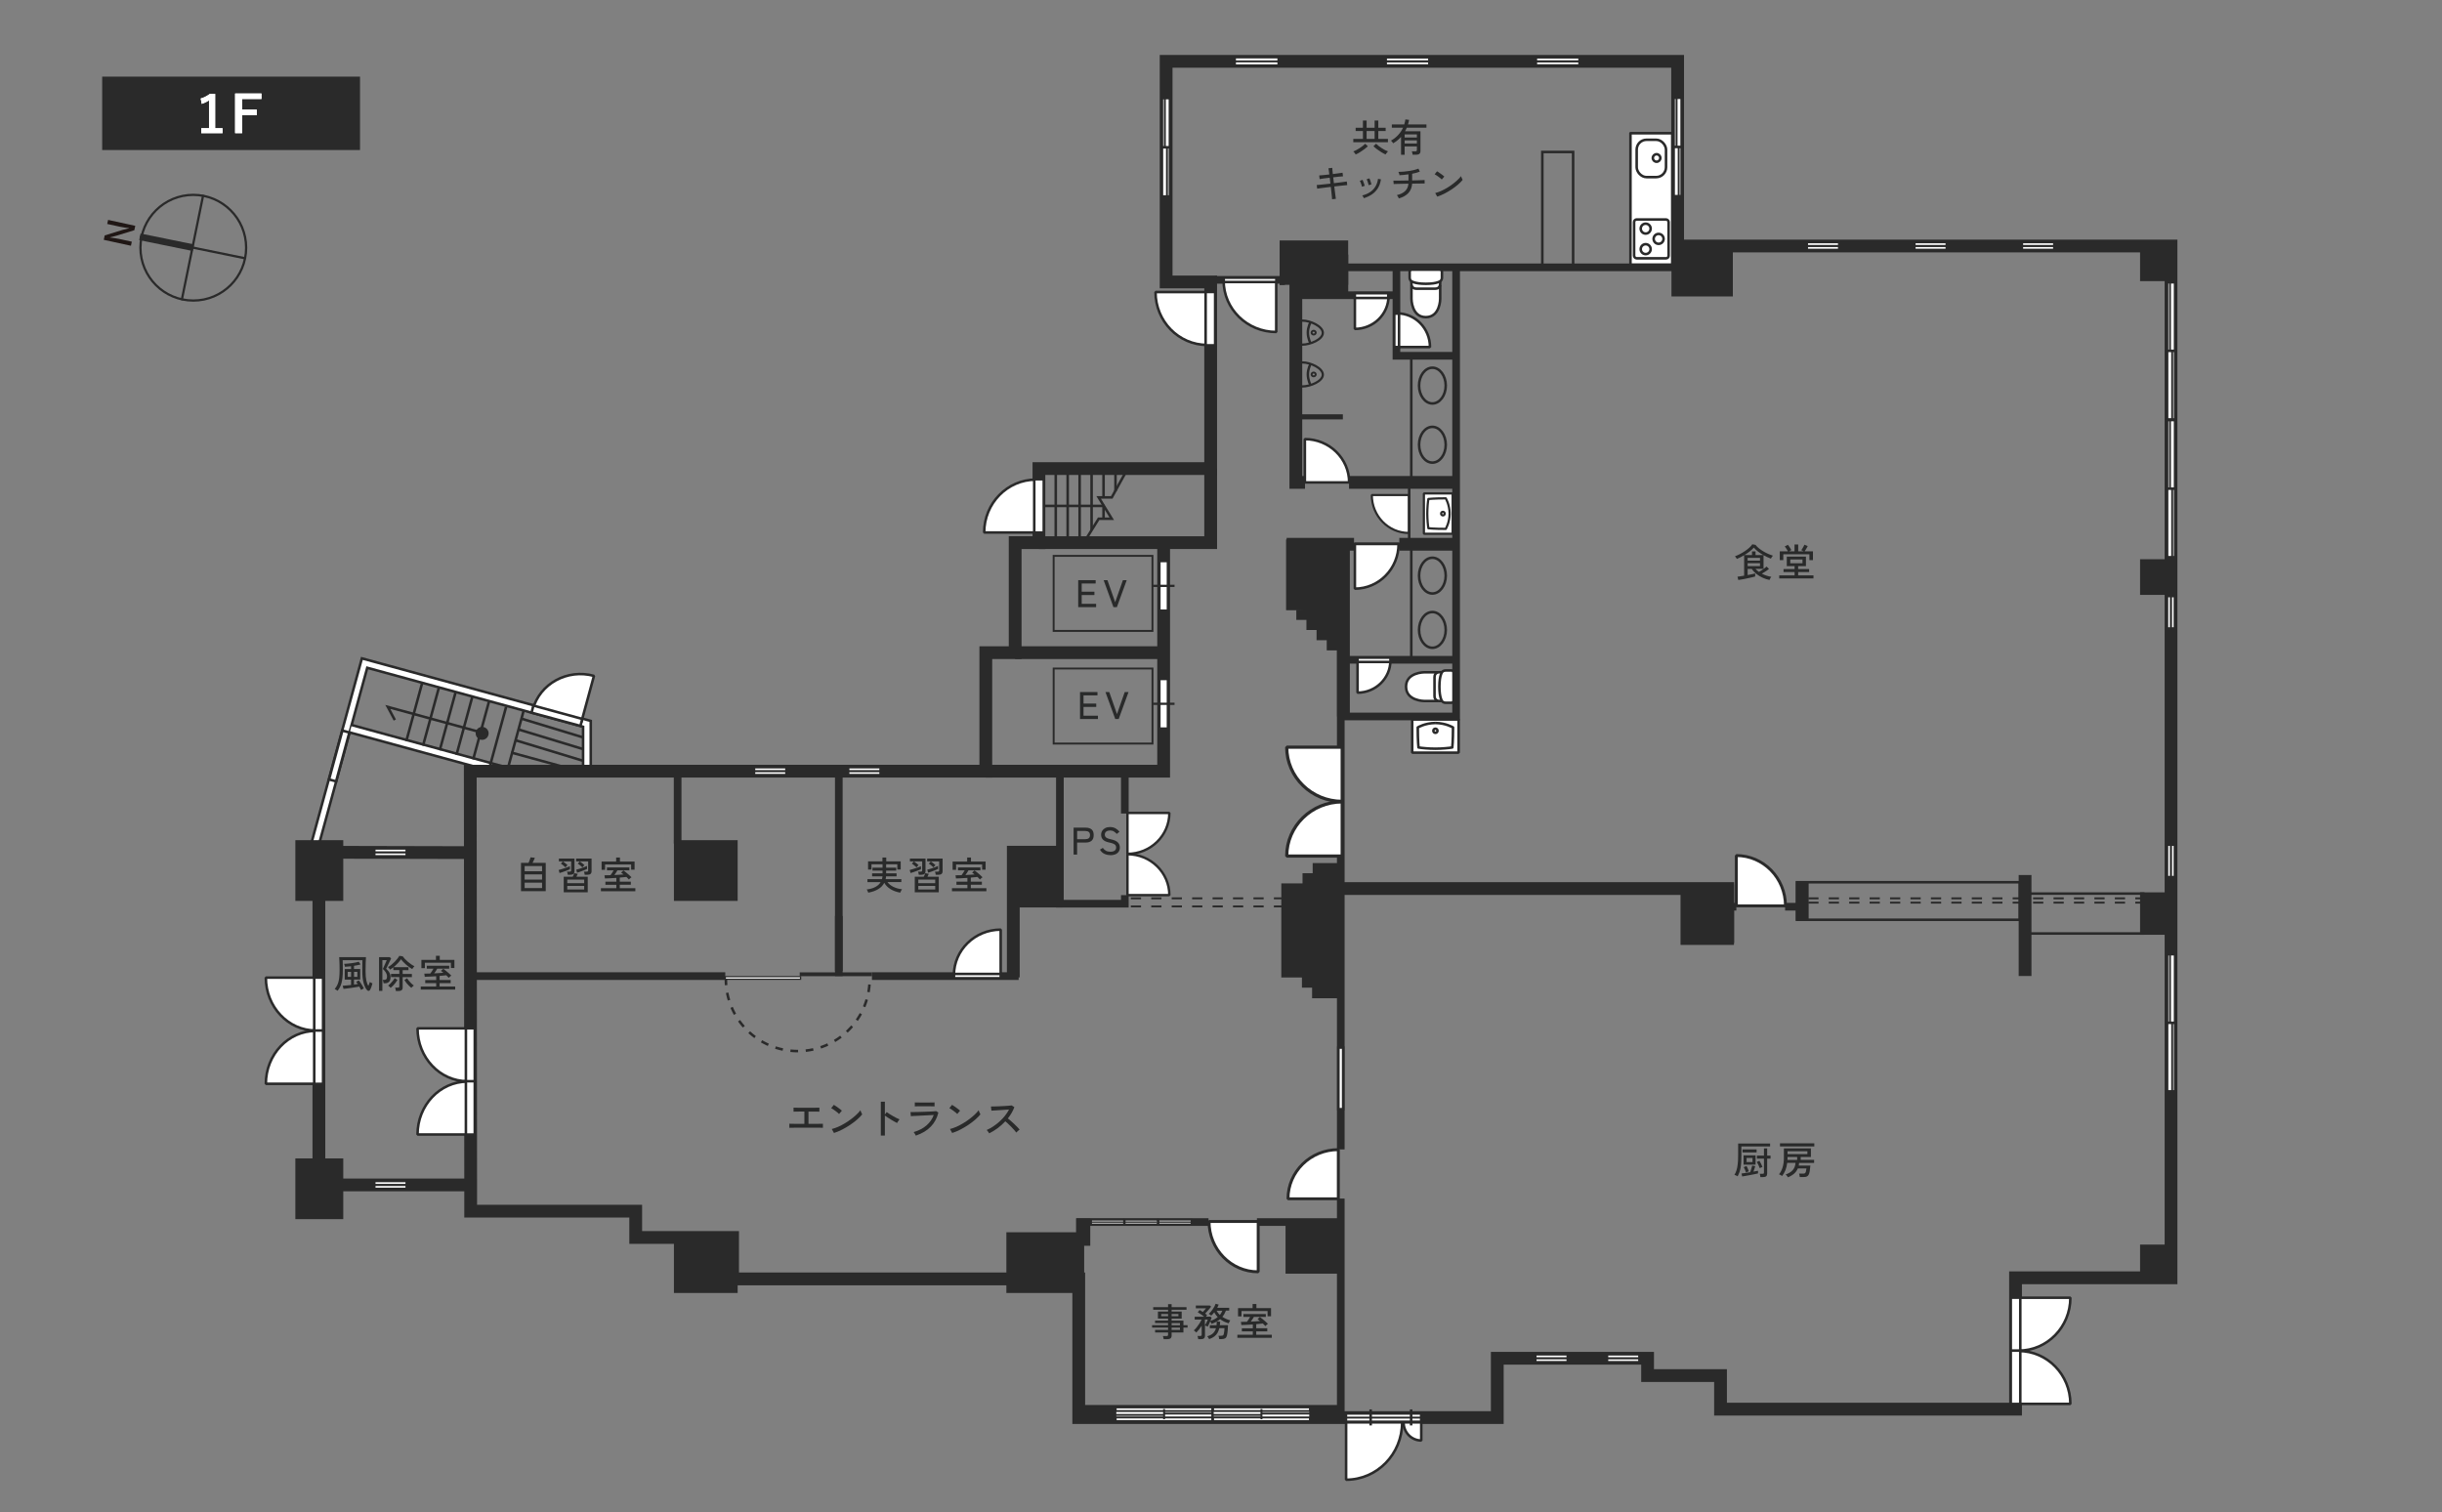 <?xml version="1.0" encoding="UTF-8"?><svg id="_文字" xmlns="http://www.w3.org/2000/svg" viewBox="0 0 956 592"><rect x="0" y="0" width="956" height="592" fill="#808080" stroke="none"/><defs><style>.cls-1,.cls-2,.cls-3,.cls-4,.cls-5,.cls-6,.cls-7,.cls-8,.cls-9,.cls-10,.cls-11,.cls-12,.cls-13,.cls-14,.cls-15,.cls-16,.cls-17,.cls-18,.cls-19,.cls-20,.cls-21,.cls-22,.cls-23,.cls-24,.cls-25,.cls-26,.cls-27,.cls-28,.cls-29,.cls-30,.cls-31,.cls-32,.cls-33,.cls-34,.cls-35,.cls-36{stroke:#2a2a2a;}.cls-1,.cls-2,.cls-3,.cls-4,.cls-5,.cls-6,.cls-7,.cls-8,.cls-9,.cls-16,.cls-17,.cls-18,.cls-19,.cls-30,.cls-31,.cls-32,.cls-33,.cls-34,.cls-35,.cls-36,.cls-37{fill:none;}.cls-1,.cls-2,.cls-6,.cls-7,.cls-8,.cls-9,.cls-16,.cls-34,.cls-35,.cls-36,.cls-37{stroke-miterlimit:10;}.cls-1,.cls-37{stroke-width:2px;}.cls-3,.cls-10,.cls-11,.cls-12,.cls-13,.cls-14,.cls-15,.cls-19,.cls-21{stroke-miterlimit:1;}.cls-4,.cls-22,.cls-30,.cls-31,.cls-32{stroke-linejoin:round;}.cls-6{stroke-width:5px;}.cls-7{stroke-width:4px;}.cls-8{stroke-width:2.63px;}.cls-9{stroke-width:3px;}.cls-10,.cls-11,.cls-12,.cls-13,.cls-14,.cls-15,.cls-38,.cls-20,.cls-21,.cls-22,.cls-23,.cls-24,.cls-25,.cls-26,.cls-27,.cls-28,.cls-29{fill:#fff;}.cls-10,.cls-31{stroke-width:.87px;}.cls-11{stroke-width:.85px;}.cls-12{stroke-width:1.25px;}.cls-13{stroke-width:1.14px;}.cls-14{stroke-width:1.14px;}.cls-15{stroke-width:.95px;}.cls-16{stroke-dasharray:4;}.cls-16,.cls-18,.cls-19,.cls-24,.cls-35{stroke-width:.75px;}.cls-39{fill:#292a2a;}.cls-17,.cls-27{stroke-width:.88px;}.cls-40{fill:#2a2a2a;}.cls-22{stroke-linecap:round;}.cls-23{stroke-width:.72px;}.cls-25{stroke-width:1.11px;}.cls-26{stroke-width:.83px;}.cls-28{stroke-width:.5px;}.cls-29{stroke-width:.54px;}.cls-30{stroke-width:.88px;}.cls-32{stroke-width:.96px;}.cls-33{stroke-dasharray:3;}.cls-34{stroke-width:.88px;}.cls-36{stroke-width:1.5px;}.cls-37{stroke:#fff;}.cls-41{fill:#201715;}</style></defs><circle class="cls-34" cx="75.67" cy="96.98" r="20.69"/><line class="cls-34" x1="54.76" y1="92.71" x2="95.95" y2="101.12"/><line class="cls-34" x1="79.56" y1="76.32" x2="71.15" y2="117.51"/><line class="cls-8" x1="54.76" y1="92.71" x2="75.67" y2="96.98"/><path class="cls-41" d="M40.62,93.89l.37-1.72,7.01-2.17,2.5-.62.02-.07c-1.12-.15-2.43-.3-3.59-.55l-4.96-1.08.35-1.59,10.64,2.32-.37,1.72-7.04,2.16-2.47.63-.02.07c1.12.15,2.37.29,3.53.54l5.02,1.09-.35,1.59-10.64-2.32Z"/><polyline class="cls-7" points="226.7 282.55 229.77 283.39 229.77 300.31"/><polyline class="cls-37" points="226.7 282.55 229.77 283.39 229.77 300.31"/><line class="cls-7" x1="209.54" y1="277.86" x2="226.7" y2="282.55"/><line class="cls-37" x1="209.54" y1="277.86" x2="226.7" y2="282.55"/><polyline class="cls-7" points="123.14 331.26 142.72 259.6 209.54 277.86"/><polyline class="cls-37" points="123.14 331.26 142.72 259.6 209.54 277.86"/><line class="cls-7" x1="137.32" y1="285.31" x2="200.1" y2="302.46"/><line class="cls-37" x1="137.32" y1="285.31" x2="200.1" y2="302.46"/><line class="cls-2" x1="159.05" y1="290.16" x2="165.22" y2="267.58"/><line class="cls-2" x1="165.6" y1="291.95" x2="171.77" y2="269.37"/><line class="cls-2" x1="172.15" y1="293.74" x2="178.32" y2="271.16"/><line class="cls-2" x1="178.7" y1="295.53" x2="184.86" y2="272.95"/><line class="cls-2" x1="185.24" y1="297.31" x2="191.41" y2="274.74"/><line class="cls-2" x1="191.41" y1="301.35" x2="198.13" y2="276.76"/><line class="cls-2" x1="198.68" y1="301.35" x2="204.98" y2="278.29"/><line class="cls-2" x1="200.1" y1="294.62" x2="223.15" y2="300.92"/><line class="cls-2" x1="201.83" y1="289.82" x2="227.99" y2="297.77"/><circle class="cls-40" cx="188.75" cy="287.11" r="2.54"/><polyline class="cls-2" points="189.47 287.04 151.82 276.76 154.56 281.9"/><line class="cls-2" x1="202.99" y1="285.59" x2="227.99" y2="293.19"/><line class="cls-2" x1="204.14" y1="281.36" x2="227.99" y2="288.61"/><path class="cls-21" d="M227.53,282.93l4.99-18.32c-10.47-2.85-21.2,3.05-23.95,13.15"/><polygon class="cls-20" points="208.08 279.01 227.22 284.2 227.96 281.46 208.83 276.24 208.08 279.01"/><polygon class="cls-20" points="131.58 305.91 136.77 286.77 134.03 286.03 128.81 305.16 131.58 305.91"/><polyline class="cls-6" points="184.26 463.9 184.1 301.92 385.93 301.92 385.93 255.52 397.42 255.52 397.42 212.45 406.72 212.45 406.72 183.45 473.96 183.45 473.96 110.38 456.52 110.38 456.52 24.02 656.76 24.02 656.76 96.31 849.92 96.31 849.92 500.27 789.05 500.27 789.05 551.69 673.56 551.69 673.56 538.55 645 538.55 645 531.77 586.16 531.77 586.16 554.98 422.31 554.98 422.31 500.7 286.8 500.7 286.8 484.47 248.87 484.47 248.87 474.18 184.26 474.18 184.26 463.9 124.84 463.9 124.84 333.66 184.13 333.8"/><polyline class="cls-6" points="473.96 183.45 473.96 212.45 406.72 212.45"/><line class="cls-6" x1="397.42" y1="255.52" x2="455.55" y2="255.52"/><polyline class="cls-6" points="385.93 301.92 455.55 301.92 455.55 212.62"/><line class="cls-6" x1="528.12" y1="188.86" x2="570.04" y2="188.86"/><polyline class="cls-6" points="507.3 110.38 507.3 110.38 507.3 188.86 510.89 188.86"/><polyline class="cls-6" points="396.69 382.66 396.69 333.64 414.93 333.64"/><polyline class="cls-6" points="523.99 347.87 676.38 347.87 676.38 369.2"/><line class="cls-6" x1="792.78" y1="342.57" x2="792.78" y2="382.11"/><line class="cls-6" x1="705.55" y1="345.03" x2="705.55" y2="360.47"/><line class="cls-6" x1="547.81" y1="213.08" x2="570.05" y2="213.08"/><line class="cls-6" x1="503.69" y1="213.08" x2="530.08" y2="213.08"/><line class="cls-6" x1="525.94" y1="214.07" x2="525.94" y2="280.5"/><line class="cls-6" x1="422.25" y1="552.56" x2="525.18" y2="552.56"/><line class="cls-9" x1="341.35" y1="382.15" x2="398.78" y2="382.15"/><polyline class="cls-36" points="313.08 381.43 327.93 381.43 341.35 381.43"/><line class="cls-9" x1="183.72" y1="382.15" x2="283.93" y2="382.15"/><line class="cls-9" x1="328.38" y1="358.63" x2="328.38" y2="382.15"/><line class="cls-9" x1="328.38" y1="303.18" x2="328.38" y2="380.17"/><line class="cls-9" x1="265.28" y1="302.66" x2="265.28" y2="330.26"/><line class="cls-9" x1="440.35" y1="318.5" x2="440.35" y2="302.66"/><polyline class="cls-9" points="414.93 302.66 414.93 353.8 440.35 353.8 440.35 350.45"/><line class="cls-9" x1="524.89" y1="469.24" x2="524.89" y2="553.49"/><line class="cls-9" x1="524.89" y1="212.62" x2="524.89" y2="450"/><polyline class="cls-9" points="570.04 104.66 570.04 280.5 525.18 280.5"/><line class="cls-9" x1="507.3" y1="104.66" x2="657.3" y2="104.66"/><polyline class="cls-9" points="473.12 478.44 422.76 478.44 422.76 502.35"/><line class="cls-9" x1="524.89" y1="478.44" x2="492.07" y2="478.44"/><line class="cls-9" x1="698.83" y1="354.98" x2="705.55" y2="354.98"/><line class="cls-9" x1="676.04" y1="354.98" x2="679.75" y2="354.98"/><line class="cls-9" x1="526.99" y1="258.31" x2="570.04" y2="258.31"/><line class="cls-21" x1="551.67" y1="189.15" x2="551.67" y2="213.64"/><polyline class="cls-9" points="546.68 105.8 546.68 130.29 546.68 139.29 568.87 139.29"/><line class="cls-1" x1="508.08" y1="163.2" x2="525.71" y2="163.2"/><line class="cls-9" x1="508.75" y1="115.58" x2="545.54" y2="115.58"/><line class="cls-9" x1="500.95" y1="110.08" x2="503.02" y2="110.08"/><line class="cls-9" x1="475.58" y1="109.56" x2="505.91" y2="109.56"/><rect class="cls-40" x="393.98" y="482.43" width="30.43" height="23.78"/><rect class="cls-40" x="421.49" y="477.02" width="5.33" height="10.71"/><rect class="cls-40" x="503.27" y="479.45" width="21.62" height="19.2"/><rect class="cls-40" x="657.9" y="346.35" width="20.91" height="23.59"/><rect class="cls-40" x="654.35" y="94.14" width="24.03" height="21.92"/><rect class="cls-40" x="500.95" y="94.14" width="26.84" height="17.37"/><rect class="cls-40" x="503.48" y="211.2" width="24.31" height="27.71"/><rect class="cls-40" x="507.3" y="99.67" width="20.51" height="17"/><rect class="cls-40" x="837.8" y="349.36" width="13" height="16.61"/><rect class="cls-40" x="837.8" y="218.94" width="13" height="13.96"/><rect class="cls-40" x="837.8" y="96.1" width="13" height="13.96"/><rect class="cls-40" x="837.8" y="487.26" width="13" height="12.39"/><rect class="cls-40" x="263.83" y="482.43" width="24.95" height="23.78"/><rect class="cls-40" x="263.83" y="328.93" width="24.95" height="23.78"/><rect class="cls-40" x="395.3" y="332.26" width="20.59" height="23.01"/><rect class="cls-40" x="115.63" y="453.52" width="18.75" height="23.78"/><rect class="cls-40" x="115.63" y="328.93" width="18.75" height="23.78"/><polyline class="cls-40" points="523.99 390.82 513.66 390.82 513.66 386.67 509.68 386.67 509.68 382.69 501.61 382.69 501.61 345.85 509.92 345.85 509.92 341.87 513.89 341.87 513.89 337.9 523.99 337.9"/><polygon class="cls-40" points="507.48 238.71 507.48 242.69 511.44 242.69 511.44 246.66 515.41 246.66 515.41 250.64 519.39 250.64 519.39 254.62 524.89 254.62 524.89 238.16 507.48 238.71"/><path class="cls-21" d="M472.58,114.34h-20.21c0,11.44,9.06,20.7,20.21,20.7"/><rect class="cls-20" x="471.98" y="114.31" width="3.73" height="20.89"/><path class="cls-21" d="M528.17,188.86c0-9.34-7.76-16.94-17.34-16.94v16.94h17.34Z"/><path class="cls-15" d="M457.78,318.27c0,8.84-7.34,16.02-16.4,16.02v-16.02h16.4Z"/><path class="cls-15" d="M457.78,350.45c0-8.84-7.34-16.02-16.4-16.02v16.02h16.4Z"/><path class="cls-12" d="M503.73,335.15c0-11.7,9.72-21.21,21.72-21.21v21.21h-21.72Z"/><path class="cls-12" d="M503.73,292.53c0,11.7,9.72,21.21,21.72,21.21v-21.21h-21.72Z"/><path class="cls-21" d="M391.75,381.84v-17.88c-10.12,0-18.31,8.02-18.31,17.88"/><rect class="cls-20" x="373.46" y="381.3" width="18.31" height="1.69"/><path class="cls-21" d="M530.41,230.46c9.44,0,17.11-7.84,17.11-17.52h-17.11v17.52Z"/><path class="cls-11" d="M551.52,208.65c-7.99,0-14.48-6.64-14.48-14.83h14.48v14.83Z"/><path class="cls-21" d="M790.3,508.07h20.21c0,11.44-9.06,20.7-20.21,20.7"/><rect class="cls-20" x="787.18" y="508.04" width="3.73" height="20.89"/><path class="cls-21" d="M790.3,549.63h20.21c0-11.44-9.06-20.7-20.21-20.7"/><rect class="cls-20" x="787.18" y="528.77" width="3.73" height="20.89"/><rect class="cls-20" x="483.35" y="22.37" width="17.23" height="3.32"/><line class="cls-24" x1="483.35" y1="24.03" x2="500.23" y2="24.03"/><rect class="cls-25" x="542.41" y="22.37" width="17.23" height="3.32"/><line class="cls-26" x1="542.41" y1="24.03" x2="559.3" y2="24.03"/><rect class="cls-25" x="601.2" y="22.37" width="17.23" height="3.32"/><line class="cls-26" x1="601.2" y1="24.03" x2="618.09" y2="24.03"/><rect class="cls-23" x="427.13" y="477.53" width="12.93" height="1.82"/><line class="cls-29" x1="427.13" y1="478.44" x2="439.8" y2="478.44"/><rect class="cls-23" x="440.28" y="477.53" width="12.93" height="1.82"/><line class="cls-29" x1="440.28" y1="478.44" x2="452.96" y2="478.44"/><rect class="cls-23" x="453.51" y="477.52" width="12.97" height="1.83"/><line class="cls-29" x1="453.51" y1="478.44" x2="466.22" y2="478.44"/><path class="cls-21" d="M546.94,135.86h12.87c0-7.28-5.77-13.18-12.87-13.18"/><rect class="cls-20" x="545.83" y="122.78" width="1.87" height="13.1"/><path class="cls-21" d="M530.41,115.9v12.87c7.28,0,13.18-5.77,13.18-12.87"/><rect class="cls-20" x="530.39" y="114.79" width="13.1" height="1.87"/><path class="cls-14" d="M504.23,469.33c0-10.62,8.82-19.24,19.7-19.24v19.24h-19.7Z"/><path class="cls-21" d="M526.98,579.32c12.1,0,21.93-10.05,21.93-22.46h-21.93v22.46Z"/><path class="cls-14" d="M492.56,497.92c-10.62,0-19.24-8.82-19.24-19.7h19.24s0,19.7,0,19.7Z"/><path class="cls-21" d="M556.4,563.96c-3.83,0-6.93-3.18-6.93-7.1h6.93v7.1Z"/><path class="cls-13" d="M679.74,334.95c10.62,0,19.24,8.82,19.24,19.7h-19.24v-19.7Z"/><rect class="cls-20" x="523.95" y="410.12" width="1.87" height="24.14"/><rect class="cls-20" x="436.64" y="550.89" width="38.16" height="5.59"/><rect class="cls-24" x="436.64" y="552.42" width="38.16" height="2.52"/><line class="cls-18" x1="455.72" y1="555.62" x2="455.72" y2="551.65"/><line class="cls-18" x1="436.36" y1="553.95" x2="455.92" y2="553.95"/><line class="cls-18" x1="455.5" y1="553.42" x2="475.06" y2="553.42"/><rect class="cls-20" x="474.77" y="550.89" width="38.16" height="5.59"/><rect class="cls-24" x="474.76" y="552.42" width="38.16" height="2.52"/><line class="cls-18" x1="493.84" y1="555.62" x2="493.84" y2="551.65"/><line class="cls-18" x1="474.49" y1="553.95" x2="494.04" y2="553.95"/><line class="cls-18" x1="493.63" y1="553.42" x2="513.18" y2="553.42"/><path class="cls-33" d="M284.19,382.7c0,.22-.02.45-.02.67,0,15.54,12.6,28.14,28.14,28.14s28.14-12.6,28.14-28.14"/><rect class="cls-2" x="703.5" y="345.4" width="87.22" height="14.7"/><rect class="cls-2" x="794.47" y="349.85" width="44.55" height="15.62"/><line class="cls-16" x1="707.92" y1="351.7" x2="839.65" y2="351.7"/><line class="cls-16" x1="442.7" y1="351.7" x2="503.6" y2="351.7"/><line class="cls-16" x1="442.7" y1="354.86" x2="503.6" y2="354.86"/><line class="cls-16" x1="707.92" y1="353.39" x2="839.65" y2="353.39"/><path class="cls-21" d="M558.18,124.17c5.63,0,5.63-7.15,5.63-7.15v-5.25h-11.25v5.25s0,7.15,5.62,7.15Z"/><path class="cls-21" d="M558.18,113.02h3.73c1.89,0,1.89-1.78,1.89-1.78v-1.14c0-1.25-.87-1.4-.87-1.4h-9.5s-.88.16-.88,1.4v1.14s0,1.78,1.9,1.78h3.73Z"/><path class="cls-21" d="M558.18,111.11c4.72,0,5.81-1.15,5.81-1.15.41-.36.5-.91.5-1.31v-2.34c0-.39-.4-.72-.9-.72h-10.83c-.49,0-.9.33-.9.72v2.34c0,.39.1.95.51,1.31,0,0,1.1,1.15,5.81,1.15Z"/><path class="cls-21" d="M550.44,268.82c0,5.63,7.15,5.63,7.15,5.63h5.25s0-5.63,0-5.63v-5.62s-5.25,0-5.25,0c0,0-7.15,0-7.15,5.62Z"/><path class="cls-21" d="M561.59,268.82v3.73c0,1.89,1.78,1.89,1.78,1.89h1.14c1.25,0,1.4-.87,1.4-.87v-4.75s0-4.75,0-4.75c0,0-.16-.88-1.4-.88h-1.14s-1.78,0-1.78,1.9v3.73Z"/><path class="cls-21" d="M563.5,268.82c0,4.72,1.15,5.81,1.15,5.81.36.41.91.5,1.31.5h2.34c.39,0,.72-.4.72-.9v-5.42s0-5.41,0-5.41c0-.49-.33-.9-.72-.9h-2.34c-.39,0-.95.1-1.31.51,0,0-1.15,1.1-1.15,5.81Z"/><line class="cls-21" x1="552.49" y1="215.2" x2="552.49" y2="258.27"/><line class="cls-21" x1="552.49" y1="140.13" x2="552.49" y2="186.86"/><ellipse class="cls-3" cx="560.76" cy="150.96" rx="5.22" ry="7"/><ellipse class="cls-3" cx="560.76" cy="174.12" rx="5.22" ry="7"/><ellipse class="cls-3" cx="560.76" cy="225.36" rx="5.22" ry="7"/><ellipse class="cls-3" cx="560.76" cy="246.61" rx="5.22" ry="7"/><rect class="cls-27" x="453.91" y="219.69" width="3.28" height="19.35"/><line class="cls-17" x1="451.3" y1="229.37" x2="459.81" y2="229.37"/><rect class="cls-27" x="453.91" y="265.86" width="3.28" height="19.35"/><line class="cls-17" x1="451.3" y1="275.54" x2="459.81" y2="275.54"/><rect class="cls-35" x="417.14" y="212.97" width="29.38" height="38.69" transform="translate(199.51 664.15) rotate(-90)"/><rect class="cls-35" x="417.14" y="257.08" width="29.38" height="38.69" transform="translate(155.41 708.25) rotate(-90)"/><rect class="cls-20" x="848.37" y="164.45" width="3.14" height="53.71"/><line class="cls-18" x1="849.52" y1="164.56" x2="849.52" y2="191.31"/><line class="cls-5" x1="848.37" y1="191.31" x2="851.97" y2="191.31"/><line class="cls-18" x1="850.36" y1="191.31" x2="850.36" y2="218.06"/><rect class="cls-20" x="848.37" y="110.51" width="3.14" height="53.71"/><line class="cls-18" x1="849.52" y1="110.61" x2="849.52" y2="137.36"/><line class="cls-5" x1="848.37" y1="137.36" x2="851.97" y2="137.36"/><line class="cls-18" x1="850.36" y1="137.36" x2="850.36" y2="164.11"/><line class="cls-5" x1="413.31" y1="184.36" x2="413.31" y2="211.44"/><line class="cls-5" x1="417.98" y1="184.36" x2="417.98" y2="211.44"/><line class="cls-5" x1="422.66" y1="184.36" x2="422.66" y2="211.44"/><line class="cls-5" x1="427.34" y1="184.36" x2="427.34" y2="207.59"/><line class="cls-5" x1="432.02" y1="184.36" x2="432.02" y2="194.74"/><line class="cls-5" x1="432.02" y1="198.07" x2="432.02" y2="203.09"/><line class="cls-5" x1="436.7" y1="184.36" x2="436.7" y2="192.35"/><polyline class="cls-5" points="440.98 184.36 435.23 194.74 430.11 194.74 435.23 203.09 430.11 203.09 424.59 211.99"/><line class="cls-5" x1="408.29" y1="198.07" x2="432.36" y2="198.07"/><rect class="cls-21" x="552.85" y="281.69" width="18.18" height="12.97"/><path class="cls-4" d="M561.13,286.1c0,.45.36.81.81.81s.81-.36.81-.81-.36-.81-.81-.81-.81.36-.81.81Z"/><path class="cls-4" d="M561.94,283.05c4.12.04,6.89,1.75,6.89,1.75,0,5.43-.29,7.83-.29,7.83-1.16.22-3.97.49-6.61.49s-5.45-.27-6.61-.49c0,0-.29-2.4-.29-7.83,0,0,2.77-1.71,6.89-1.75"/><rect class="cls-10" x="557.43" y="193.18" width="11.26" height="15.78"/><path class="cls-31" d="M564.87,200.38c-.39,0-.7.31-.7.7s.31.7.7.7.7-.31.7-.7-.31-.7-.7-.7Z"/><path class="cls-31" d="M567.51,201.08c-.03,3.58-1.52,5.98-1.52,5.98-4.71,0-6.8-.25-6.8-.25-.19-1.01-.43-3.44-.43-5.73s.23-4.73.43-5.73c0,0,2.09-.25,6.8-.25,0,0,1.48,2.41,1.52,5.98"/><rect class="cls-28" x="283.93" y="382.37" width="29.48" height="1"/><path class="cls-19" d="M514.27,147.33c.45,0,.81-.33.81-.74s-.36-.74-.81-.74-.81.33-.81.74.36.74.81.74Z"/><path class="cls-30" d="M509.93,141.89c3.02,0,7.93,2.2,7.93,4.8s-4.95,4.61-7.97,4.61-2.98-9.41.05-9.41Z"/><path class="cls-32" d="M513.03,142.57s-1.03,1.77-1.03,4.02,1.03,4.17,1.03,4.17"/><path class="cls-19" d="M514.27,130.97c.45,0,.81-.33.81-.74s-.36-.74-.81-.74-.81.33-.81.74.36.74.81.74Z"/><path class="cls-30" d="M509.93,125.52c3.02,0,7.93,2.2,7.93,4.8s-4.95,4.61-7.97,4.61-2.98-9.41.05-9.41Z"/><path class="cls-32" d="M513.03,126.21s-1.03,1.77-1.03,4.02,1.03,4.17,1.03,4.17"/><path class="cls-21" d="M405.5,208.48h-20.21c0-11.44,9.06-20.7,20.21-20.7"/><rect class="cls-20" x="404.89" y="187.62" width="3.73" height="20.89"/><rect class="cls-22" x="638.3" y="52.16" width="16.36" height="51.43"/><rect class="cls-5" x="640.73" y="54.72" width="11.49" height="14.62" rx="3.85" ry="3.85"/><path class="cls-5" d="M647.05,61.85c0,.81.66,1.47,1.47,1.47s1.47-.66,1.47-1.47-.66-1.47-1.47-1.47-1.47.65-1.47,1.47Z"/><rect class="cls-2" x="603.79" y="59.5" width="12.06" height="44.98"/><rect class="cls-38" x="639.72" y="85.92" width="13.52" height="15.21" rx="1" ry="1"/><rect class="cls-5" x="639.72" y="85.92" width="13.52" height="15.21" rx="1" ry="1"/><path class="cls-5" d="M642.31,89.51c0,1.07.87,1.94,1.94,1.94,1.08,0,1.95-.87,1.95-1.94,0-1.08-.87-1.94-1.95-1.94-1.07,0-1.94.86-1.94,1.94Z"/><path class="cls-5" d="M642.31,97.54c0,1.07.87,1.94,1.94,1.94s1.95-.87,1.95-1.94-.87-1.94-1.95-1.94c-1.07,0-1.94.86-1.94,1.94Z"/><path class="cls-5" d="M647.37,93.52c0,1.07.87,1.94,1.94,1.94s1.95-.87,1.95-1.94c0-1.08-.87-1.94-1.95-1.94-1.07,0-1.94.86-1.94,1.94Z"/><path class="cls-39" d="M680.5,227.05l-.29-1.28c.25-.02.61-.07,1.07-.14.46-.07.97-.16,1.52-.26v-8.01c-.47.29-.95.56-1.43.81-.48.25-.96.46-1.42.66-.07-.14-.18-.32-.33-.54-.15-.22-.29-.39-.41-.51.62-.22,1.27-.51,1.94-.86.67-.35,1.32-.74,1.95-1.16.63-.42,1.2-.86,1.71-1.32.5-.46.9-.9,1.18-1.34l1.27.23c.34.46.79.91,1.34,1.35.55.44,1.14.84,1.78,1.22.64.38,1.28.71,1.92.99.64.28,1.23.5,1.75.66-.13.14-.27.33-.43.57-.16.24-.27.44-.35.59-.44-.16-.91-.36-1.4-.59-.49-.23-.99-.49-1.48-.77v5.37h-3.14c.2.22.42.43.64.63.23.2.47.39.72.56.34-.2.71-.43,1.09-.69.39-.26.75-.51,1.09-.76.34-.25.6-.47.79-.65l.95.92c-.23.19-.51.4-.82.62-.32.22-.65.44-1,.65-.35.21-.68.41-.99.59.56.29,1.15.54,1.77.75.62.21,1.26.37,1.94.49-.08.08-.17.2-.26.35-.1.15-.18.31-.26.47-.08.16-.14.3-.17.41-.89-.17-1.78-.46-2.67-.86s-1.71-.9-2.46-1.49c-.75-.59-1.35-1.25-1.81-1.98h-1.63v2.4c.62-.11,1.2-.22,1.74-.34.54-.12.94-.21,1.21-.29v1.19c-.25.08-.6.17-1.03.28-.44.11-.92.22-1.45.33-.53.12-1.06.23-1.59.33s-1.02.2-1.47.27c-.45.08-.81.13-1.08.16ZM682.92,217.3h2.96v-1.43h1.39v1.43h3.03c-.73-.41-1.43-.87-2.08-1.37-.65-.5-1.19-1.02-1.62-1.54-.43.49-.97.99-1.61,1.49s-1.33.98-2.07,1.42ZM684.17,219.5h4.84v-1.1h-4.84v1.1ZM684.17,221.64h4.84v-1.15h-4.84v1.15Z"/><path class="cls-39" d="M696.53,226.46v-1.21h6.02v-1.28h-4.33v-1.18h4.33v-1.16h-3.05v-3.7h7.5v3.7h-3.05v1.16h4.29v1.18h-4.29v1.28h5.99v1.21h-13.41ZM696.75,219.29v-3.44h3.2c-.1-.19-.23-.41-.38-.66-.16-.25-.31-.49-.47-.72s-.29-.41-.4-.54l1.22-.63c.13.15.29.36.48.63s.36.54.53.81c.17.27.28.48.35.63-.09.04-.22.11-.39.2s-.33.19-.48.28h2.11v-2.67h1.45v2.67h2.16c-.16-.08-.33-.17-.52-.26-.19-.09-.33-.16-.45-.19.14-.18.29-.4.45-.66.16-.26.31-.53.45-.79s.25-.5.33-.69l1.3.54c-.07.15-.18.35-.32.6-.14.25-.29.51-.45.77-.16.26-.31.49-.44.68h3.26v3.44h-1.39v-2.28h-10.22v2.28h-1.39ZM700.86,220.51h4.78v-1.46h-4.78v1.46Z"/><path class="cls-39" d="M529.79,55.67v-1.3h3.77v-3.08h-2.85v-1.27h2.85v-2.84h1.45v2.84h3.12v-2.84h1.45v2.84h2.88v1.27h-2.88v3.08h3.77v1.3h-13.56ZM530.73,60.47c-.06-.1-.15-.23-.26-.38-.11-.15-.23-.3-.35-.46-.12-.16-.23-.27-.33-.35.33-.11.71-.28,1.14-.5.43-.23.87-.48,1.31-.77.45-.29.87-.58,1.25-.88.39-.3.71-.58.96-.85l1.03.97c-.38.38-.85.78-1.4,1.19-.55.41-1.12.8-1.71,1.16-.59.36-1.14.65-1.65.88ZM535.01,54.37h3.12v-3.08h-3.12v3.08ZM542.44,60.47c-.51-.22-1.06-.51-1.65-.88-.59-.36-1.16-.75-1.71-1.16-.55-.41-1.01-.81-1.4-1.19l1.03-.97c.25.26.57.54.96.85.39.3.8.6,1.25.88.45.29.88.54,1.31.77.43.23.81.39,1.14.5-.09.08-.2.2-.32.35-.13.16-.24.31-.36.46-.11.15-.2.28-.26.38Z"/><path class="cls-39" d="M548.48,60.59v-7c-.44.5-.92.96-1.44,1.38-.52.42-1.06.79-1.64,1.12-.08-.16-.21-.35-.39-.56-.18-.21-.34-.37-.48-.47,1.08-.6,2.01-1.33,2.81-2.19s1.44-1.82,1.92-2.88h-4.38v-1.28h4.86c.2-.63.35-1.29.44-1.96l1.46.18c-.05.31-.12.61-.2.91-.08.29-.16.58-.24.88h7.23v1.28h-7.7c-.1.24-.21.48-.32.71-.12.23-.24.46-.37.68h6.05v7.76c0,.96-.56,1.43-1.67,1.43h-1.4c-.02-.19-.06-.42-.12-.69-.06-.27-.13-.49-.2-.65h1.39c.21,0,.36-.04.45-.11s.14-.21.14-.4v-1.4h-4.78v3.27h-1.42ZM549.9,53.83h4.78v-1.22h-4.78v1.22ZM549.9,56.18h4.78v-1.22h-4.78v1.22Z"/><path class="cls-39" d="M521.49,78.01c-.01-.21-.04-.57-.09-1.07-.05-.5-.11-1.09-.18-1.76-.07-.67-.15-1.34-.23-2.01-.68.08-1.37.16-2.04.25-.68.08-1.3.17-1.88.24-.57.08-1.05.14-1.42.2l-.17-1.43c.33-.02.78-.06,1.34-.11.56-.06,1.19-.12,1.89-.2.7-.08,1.41-.15,2.12-.23l-.26-2.31c-.79.09-1.53.18-2.25.27-.71.09-1.28.18-1.71.26l-.17-1.43c.41-.02.98-.07,1.71-.14s1.48-.15,2.26-.24c-.06-.51-.12-.99-.18-1.43-.06-.44-.12-.77-.17-.99l1.51-.17c0,.24.03.58.07,1s.08.9.14,1.43c.77-.1,1.51-.2,2.2-.29.69-.09,1.22-.17,1.61-.23l.17,1.42c-.37.01-.91.05-1.6.13-.69.08-1.44.16-2.23.25l.27,2.29c.69-.08,1.37-.16,2.02-.24.65-.08,1.25-.16,1.77-.23.53-.08.95-.14,1.26-.19l.17,1.42c-.26.02-.66.06-1.2.11-.54.05-1.15.12-1.83.19-.68.07-1.36.15-2.04.23.08.66.16,1.33.24,1.98.08.66.16,1.24.23,1.75s.12.88.15,1.11l-1.49.17Z"/><path class="cls-39" d="M533.17,73.08c-.03-.21-.09-.46-.19-.76-.1-.3-.2-.59-.32-.87-.12-.28-.22-.5-.32-.66l1.07-.39c.09.16.19.39.3.69.11.3.22.6.32.91s.18.56.23.76l-1.1.33ZM533.94,77.59c-.06-.14-.16-.33-.29-.57-.13-.24-.25-.4-.36-.5,1.1-.27,2.08-.68,2.95-1.24.87-.55,1.58-1.26,2.14-2.14.56-.87.92-1.91,1.09-3.12l1.15.2c-.21,1.39-.63,2.56-1.25,3.53s-1.4,1.76-2.32,2.38c-.93.62-1.96,1.1-3.11,1.46ZM535.79,72.5c-.03-.21-.09-.47-.18-.76-.09-.3-.19-.59-.29-.88-.11-.29-.21-.51-.31-.67l1.09-.36c.09.16.19.39.29.69.11.3.21.61.3.91.09.31.16.56.2.76l-1.1.3Z"/><path class="cls-39" d="M547.61,77.66c-.04-.11-.11-.25-.2-.42-.09-.17-.19-.34-.29-.5s-.19-.28-.27-.35c1.44-.35,2.53-.89,3.27-1.62s1.16-1.68,1.26-2.86c-.69,0-1.37.02-2.01.04-.65.02-1.24.03-1.78.04s-.98.02-1.33.03c-.35,0-.57.02-.66.03l-.11-1.33c.08,0,.29.01.63.01s.78,0,1.3-.01,1.11-.02,1.76-.03,1.31-.02,1.99-.03h.23v-2.41c-1.25.18-2.42.3-3.53.35,0-.11-.04-.25-.09-.43-.05-.18-.11-.35-.17-.51s-.12-.29-.17-.37c.62,0,1.29-.03,2.01-.09.72-.06,1.44-.15,2.16-.26.72-.12,1.4-.25,2.04-.41.64-.16,1.18-.33,1.64-.52l.54,1.19c-.4.16-.86.31-1.37.45s-1.06.26-1.63.37v2.62c.82-.02,1.57-.04,2.28-.06.7-.02,1.29-.04,1.76-.06.47-.02.75-.04.84-.05l.02,1.37c-.11,0-.4-.01-.88,0s-1.06.01-1.76.02c-.71,0-1.46.03-2.26.04-.1,1.49-.59,2.71-1.46,3.65-.88.95-2.12,1.66-3.74,2.13Z"/><path class="cls-39" d="M564.43,70.27c-.11-.12-.28-.28-.52-.48s-.5-.4-.78-.6c-.28-.21-.56-.4-.82-.57s-.49-.3-.67-.38l.94-1.18c.18.1.4.24.67.42.27.18.54.37.82.57.28.2.54.4.79.59.24.19.43.35.56.47l-.98,1.16ZM562.64,76.97l-.78-1.4c.71-.17,1.46-.43,2.25-.78.79-.35,1.56-.75,2.33-1.21s1.51-.96,2.21-1.49,1.34-1.06,1.91-1.59c.57-.53,1.03-1.05,1.4-1.54.03.11.08.26.17.46.08.2.17.39.26.57.09.19.16.32.21.42-.48.6-1.1,1.23-1.84,1.87-.75.64-1.56,1.26-2.46,1.86s-1.83,1.14-2.79,1.64c-.97.49-1.92.89-2.85,1.19Z"/><path class="cls-39" d="M680.25,460.52c-.15-.09-.35-.2-.61-.32-.26-.13-.47-.21-.64-.25.33-.51.6-1.1.81-1.77.21-.66.37-1.47.48-2.43.11-.96.16-2.13.16-3.53v-4.54h12.51v1.15h-11.24v3.4c0,1.06-.02,1.98-.07,2.77-.05.79-.12,1.5-.23,2.13s-.25,1.21-.45,1.75-.43,1.09-.72,1.65ZM682.04,460.61l-.27-1.18c.39-.05.89-.12,1.5-.21s1.24-.19,1.88-.29c.09-.22.18-.48.28-.79s.19-.61.29-.94c.1-.32.17-.61.22-.88l1.21.24c-.08.3-.19.65-.32,1.04-.13.39-.26.75-.39,1.09.35-.06.68-.12,1-.18.31-.06.58-.11.8-.15v1.04c-.36.09-.81.19-1.34.29s-1.09.22-1.68.33c-.59.12-1.16.22-1.71.32-.55.1-1.04.18-1.45.24ZM682.16,451.18v-1.16h5.52v1.16h-5.52ZM682.57,455.97v-3.65h4.71v3.65h-4.71ZM683.54,459.04c-.11-.34-.25-.71-.41-1.1-.16-.39-.33-.73-.5-1.01l1.13-.42c.18.34.35.7.5,1.06.15.37.28.7.38.99-.08.03-.2.08-.35.14-.15.07-.3.13-.44.19s-.25.11-.32.15ZM683.76,454.95h2.32v-1.6h-2.32v1.6ZM688.92,457.35c-.13-.38-.3-.8-.52-1.25-.22-.45-.44-.84-.66-1.17l1.04-.47c.24.38.47.79.68,1.23s.38.83.51,1.18c-.11.04-.28.11-.51.22s-.41.19-.54.25ZM689.15,460.82c-.01-.17-.04-.38-.08-.64-.04-.26-.09-.47-.15-.64h1.12c.2,0,.34-.03.41-.1s.11-.19.11-.38v-5.46h-2.76v-1.18h2.76v-2.81h1.25v2.81h1.33v1.18h-1.33v5.92c0,.88-.51,1.31-1.52,1.31h-1.13Z"/><path class="cls-39" d="M699.94,460.92c-.05-.1-.13-.22-.23-.37-.11-.15-.22-.29-.34-.43-.12-.14-.23-.25-.32-.32,1.23-.41,2.16-.98,2.78-1.71.63-.72.99-1.67,1.09-2.82h-3.26c-.13,1.08-.37,2.04-.71,2.88-.34.84-.77,1.59-1.3,2.26-.13-.11-.32-.24-.57-.38-.25-.15-.46-.24-.63-.28.6-.73,1.07-1.64,1.41-2.73.34-1.09.5-2.34.5-3.77v-3.64h10.58v3.36h-4v1.13h5.25v1.18h-5.88c0,.18-.03.36-.05.53s-.06.34-.1.51h4.57c-.07.91-.16,1.65-.26,2.23-.1.58-.24,1.04-.42,1.37-.18.33-.41.56-.71.69-.3.13-.67.2-1.12.2h-1.64c-.02-.17-.06-.4-.11-.69-.05-.29-.11-.5-.17-.64h1.66c.29,0,.51-.05.66-.17.15-.11.27-.31.35-.6.08-.29.16-.71.23-1.25h-3.39c-.33.79-.82,1.47-1.47,2.04-.65.56-1.45,1.04-2.41,1.42ZM696.83,448.84v-1.22h13.44v1.22h-13.44ZM699.76,454.1h3.8v-1.13h-3.77v.23c0,.16,0,.32,0,.47,0,.15-.01.3-.02.44ZM699.79,451.85h7.77v-1.13h-7.77v1.13Z"/><path class="cls-39" d="M422.1,237.7v-10.56h6.83v1.3h-5.46v3.21h4.98v1.31h-4.98v3.44h5.64v1.3h-7.02Z"/><path class="cls-39" d="M435.89,237.7l-3.83-10.56h1.49l3.02,8.62,3.03-8.62h1.49l-3.85,10.56h-1.36Z"/><path class="cls-39" d="M422.81,281.5v-10.56h6.83v1.3h-5.46v3.21h4.98v1.31h-4.98v3.44h5.64v1.3h-7.02Z"/><path class="cls-39" d="M436.6,281.5l-3.83-10.56h1.49l3.02,8.62,3.03-8.62h1.49l-3.85,10.56h-1.36Z"/><path class="cls-39" d="M420.3,334.59v-10.56h4.72c1,0,1.77.23,2.32.69.55.46.82,1.2.82,2.2s-.27,1.76-.82,2.23c-.55.47-1.32.71-2.32.71h-3.35v4.72h-1.37ZM421.68,328.55h3.18c.6,0,1.06-.13,1.38-.38.32-.26.48-.67.48-1.24s-.16-.97-.48-1.22c-.32-.25-.78-.38-1.38-.38h-3.18v3.23Z"/><path class="cls-39" d="M434.67,334.78c-.84,0-1.62-.17-2.33-.5s-1.29-.88-1.73-1.64l1.13-.69c.33.48.73.86,1.21,1.12.47.26,1.06.39,1.76.39s1.25-.14,1.65-.42c.39-.28.59-.69.59-1.24,0-.32-.07-.6-.21-.84-.14-.24-.42-.45-.84-.64-.42-.19-1.06-.37-1.92-.54-1.94-.42-2.91-1.41-2.91-2.97,0-.6.15-1.13.44-1.58.29-.45.7-.81,1.22-1.06.52-.26,1.13-.38,1.83-.38.85,0,1.57.18,2.18.53.61.35,1.11.79,1.52,1.3l-1.06.86c-.32-.35-.69-.66-1.1-.94-.41-.27-.93-.41-1.55-.41-.58,0-1.07.14-1.46.42-.39.28-.58.68-.58,1.21,0,.28.06.54.19.76.13.23.36.42.7.6.34.17.84.33,1.49.47,1.25.26,2.15.65,2.69,1.18.55.52.82,1.2.82,2.04,0,.64-.16,1.19-.47,1.64-.32.45-.75.79-1.31,1.02-.56.23-1.2.35-1.94.35Z"/><path class="cls-39" d="M339.9,349.49c-.03-.1-.08-.24-.15-.41s-.15-.34-.23-.5c-.08-.16-.15-.28-.21-.35,2.68-.33,4.49-1.29,5.45-2.88h-5.17v-1.16h5.67c.05-.17.1-.35.14-.54.04-.19.07-.37.08-.57h-4.07v-1.15h4.09v-1.09h-3.94v-1.13h3.94v-1.34h-4.33v2.08h-1.34v-3.21h5.63v-1.51h1.49v1.51h5.66v3.17h-1.33v-2.04h-4.38v1.34h3.95v1.13h-3.95v1.09h4.09v1.15h-4.12c0,.36-.07.73-.17,1.1h6.16v1.16h-5.43c.51.73,1.27,1.35,2.27,1.85,1,.5,2.14.82,3.42.96-.06.08-.14.21-.24.38-.1.18-.19.35-.28.53-.09.18-.15.31-.19.42-1.46-.26-2.73-.72-3.81-1.39s-1.89-1.48-2.42-2.46c-.51.99-1.29,1.81-2.35,2.46-1.05.65-2.36,1.12-3.92,1.39Z"/><path class="cls-39" d="M356.47,341.78l-.35-1.18c.3-.08.65-.18,1.04-.29.39-.12.8-.24,1.21-.38.42-.14.81-.28,1.19-.42.38-.14.7-.27.97-.39v1.19c-.21.1-.48.22-.81.35s-.68.27-1.07.41c-.39.14-.77.27-1.15.4-.38.13-.73.23-1.04.33ZM358.79,339.57c-.14-.14-.32-.3-.54-.49-.22-.19-.44-.37-.66-.54-.22-.18-.42-.31-.59-.42l.77-.86h-1.55v-1.13h6.1v4.98c0,.91-.52,1.36-1.57,1.36h-1.06c0-.18-.04-.39-.11-.64-.06-.25-.12-.44-.18-.58h1.06c.2,0,.34-.04.43-.11.08-.07.13-.2.13-.39v-3.49h-3.24c.29.19.62.43.97.71.36.28.64.52.84.72-.05.05-.13.14-.24.26-.11.12-.22.24-.32.36-.11.12-.18.21-.22.26ZM358.11,349.35v-6.1h3.52c.11-.2.22-.44.33-.7.11-.27.2-.5.27-.69l1.37.26c-.15.37-.33.75-.53,1.13h4.44v6.1h-9.4ZM359.5,345.76h6.62v-1.39h-6.62v1.39ZM359.5,348.23h6.62v-1.4h-6.62v1.4ZM366.32,342.47c-.02-.18-.06-.39-.11-.64-.06-.25-.12-.44-.19-.58h1.09c.2,0,.34-.04.43-.11.08-.07.13-.2.13-.39v-3.49h-3.27c.29.19.62.43.97.71.36.28.64.52.84.72-.05.05-.13.14-.24.26-.11.12-.22.24-.32.36-.11.12-.18.21-.22.26-.15-.14-.33-.3-.55-.49-.22-.19-.44-.37-.66-.54-.23-.18-.42-.31-.6-.42l.78-.86h-1.43v-1.13h6.04v4.98c0,.91-.53,1.36-1.58,1.36h-1.09ZM363.35,341.67l-.35-1.18c.41-.1.88-.23,1.4-.4.52-.17,1.03-.34,1.53-.54.5-.19.94-.37,1.3-.53v1.19c-.28.13-.65.29-1.1.47-.45.18-.93.36-1.42.54-.49.18-.95.32-1.36.45Z"/><path class="cls-39" d="M372.68,348.94v-1.21h6.04v-1.33h-4.29v-1.21h4.29v-1.49c-.83.05-1.63.1-2.43.14-.79.04-1.47.07-2.04.08l-.18-1.24c.76,0,1.55-.02,2.37-.05.2-.26.41-.57.63-.92.22-.35.42-.68.59-.98h-2.62v-1.13h8.78v1.13h-4.68c-.16.3-.35.62-.57.95-.22.33-.42.63-.63.89.66-.03,1.3-.07,1.92-.11.61-.04,1.17-.08,1.67-.12-.17-.14-.34-.27-.5-.4-.17-.12-.32-.24-.46-.34l.94-.82c.29.2.63.46,1.02.78.39.32.77.64,1.15.98.38.34.7.64.97.91-.07.04-.18.12-.32.23-.14.12-.28.24-.41.36-.13.12-.23.22-.29.29-.12-.14-.26-.3-.43-.47s-.35-.35-.55-.54c-.37.04-.78.08-1.22.13s-.9.09-1.37.13v1.6h4.33v1.21h-4.33v1.33h6.1v1.21h-13.47ZM372.93,340.54v-3.23h5.7v-1.6h1.49v1.6h5.73v3.18h-1.36v-2.05h-10.2v2.1h-1.37Z"/><path class="cls-39" d="M203.96,348.91v-11.11h2.96c.1-.22.21-.48.32-.76.11-.29.21-.56.29-.82.09-.26.14-.45.17-.57l1.69.18c-.07.22-.2.53-.38.91-.18.39-.36.74-.53,1.06h5.17v11.11h-9.7ZM205.39,341.1h6.82v-2.04h-6.82v2.04ZM205.39,344.36h6.82v-2.04h-6.82v2.04ZM205.39,347.67h6.82v-2.1h-6.82v2.1Z"/><path class="cls-39" d="M219.05,341.78l-.35-1.18c.3-.08.65-.18,1.04-.29.39-.12.8-.24,1.21-.38.42-.14.81-.28,1.19-.42.38-.14.7-.27.97-.39v1.19c-.21.1-.48.22-.81.35s-.68.27-1.07.41c-.39.14-.77.27-1.15.4-.38.13-.73.23-1.04.33ZM221.37,339.57c-.14-.14-.32-.3-.54-.49-.22-.19-.44-.37-.66-.54-.22-.18-.42-.31-.59-.42l.77-.86h-1.55v-1.13h6.1v4.98c0,.91-.52,1.36-1.57,1.36h-1.06c0-.18-.04-.39-.11-.64-.06-.25-.12-.44-.18-.58h1.06c.2,0,.34-.04.43-.11.08-.07.13-.2.13-.39v-3.49h-3.24c.29.19.62.43.97.71.36.28.64.52.84.72-.05.05-.13.14-.24.26-.11.12-.22.24-.32.36-.11.12-.18.21-.22.26ZM220.69,349.35v-6.1h3.52c.11-.2.22-.44.33-.7.11-.27.2-.5.27-.69l1.37.26c-.15.37-.33.75-.53,1.13h4.44v6.1h-9.4ZM222.08,345.76h6.62v-1.39h-6.62v1.39ZM222.08,348.23h6.62v-1.4h-6.62v1.4ZM228.9,342.47c-.02-.18-.06-.39-.11-.64-.06-.25-.12-.44-.19-.58h1.09c.2,0,.34-.04.43-.11.08-.07.13-.2.13-.39v-3.49h-3.27c.29.19.62.43.97.71.36.28.64.52.84.72-.05.05-.13.14-.24.26-.11.12-.22.24-.32.36-.11.12-.18.21-.22.26-.15-.14-.33-.3-.55-.49-.22-.19-.44-.37-.66-.54-.23-.18-.42-.31-.6-.42l.78-.86h-1.43v-1.13h6.04v4.98c0,.91-.53,1.36-1.58,1.36h-1.09ZM225.93,341.67l-.35-1.18c.41-.1.88-.23,1.4-.4.52-.17,1.03-.34,1.53-.54.5-.19.94-.37,1.3-.53v1.19c-.28.13-.65.29-1.1.47-.45.18-.93.36-1.42.54-.49.18-.95.32-1.36.45Z"/><path class="cls-39" d="M235.25,348.94v-1.21h6.04v-1.33h-4.29v-1.21h4.29v-1.49c-.83.05-1.63.1-2.43.14-.79.04-1.47.07-2.04.08l-.18-1.24c.76,0,1.55-.02,2.37-.05.2-.26.41-.57.63-.92.22-.35.42-.68.59-.98h-2.62v-1.13h8.78v1.13h-4.68c-.16.3-.35.62-.57.95-.22.33-.42.63-.63.89.66-.03,1.3-.07,1.92-.11.61-.04,1.17-.08,1.67-.12-.17-.14-.34-.27-.5-.4-.17-.12-.32-.24-.46-.34l.94-.82c.29.2.63.46,1.02.78.39.32.77.64,1.15.98.38.34.7.64.97.91-.07.04-.18.12-.32.23-.14.12-.28.24-.41.36-.13.12-.23.22-.29.29-.12-.14-.26-.3-.43-.47s-.35-.35-.55-.54c-.37.04-.78.08-1.22.13s-.9.09-1.37.13v1.6h4.33v1.21h-4.33v1.33h6.1v1.21h-13.47ZM235.51,340.54v-3.23h5.7v-1.6h1.49v1.6h5.73v3.18h-1.36v-2.05h-10.2v2.1h-1.37Z"/><path class="cls-39" d="M309.01,441.53v-1.59c.18.01.54.02,1.1.03s1.24.01,2.07.02c.83,0,1.73,0,2.72,0v-4.81c-.67,0-1.31,0-1.92,0-.61,0-1.12.01-1.53.02-.41,0-.68.01-.79.03v-1.59c.15.01.46.02.93.03.47.01,1.07.02,1.79.03.72,0,1.5,0,2.35,0s1.61,0,2.33,0c.71,0,1.31-.01,1.79-.03.48-.01.79-.02.92-.03v1.59c-.18-.02-.66-.04-1.43-.04-.78,0-1.72,0-2.84,0v4.81c.95,0,1.83,0,2.63,0,.8,0,1.48-.01,2.01-.03.54-.01.87-.02,1.01-.02v1.59c-.16-.02-.54-.04-1.14-.04-.6,0-1.36,0-2.28,0h-5.28c-.74,0-1.42,0-2.05,0-.63,0-1.15.01-1.57.02-.42,0-.69.01-.81.02Z"/><path class="cls-39" d="M328.49,436.13c-.12-.13-.32-.31-.58-.53-.26-.22-.55-.44-.86-.67-.31-.23-.62-.44-.91-.64-.3-.2-.54-.34-.75-.43l1.04-1.31c.2.11.45.27.75.47.3.2.6.41.91.64.31.22.6.44.87.65.27.21.47.39.62.52l-1.09,1.29ZM326.49,443.57l-.87-1.56c.79-.19,1.63-.48,2.5-.86.87-.39,1.74-.83,2.59-1.35.86-.51,1.67-1.06,2.46-1.65s1.49-1.18,2.12-1.77c.63-.59,1.15-1.16,1.55-1.71.03.12.09.29.18.51.09.22.18.43.29.64.1.21.18.36.23.46-.54.67-1.22,1.36-2.05,2.08-.83.71-1.74,1.41-2.73,2.07s-2.03,1.27-3.1,1.82c-1.07.55-2.13.99-3.17,1.32Z"/><path class="cls-39" d="M344.83,444.58v-13.25h1.58v5.03l.69-.97c.27.2.62.44,1.05.7.43.27.89.54,1.38.83.49.28.97.54,1.43.78s.86.41,1.2.54c-.09.08-.2.21-.33.4-.13.19-.26.38-.38.57-.12.19-.2.34-.26.45-.3-.15-.67-.34-1.09-.58-.42-.24-.87-.5-1.33-.78s-.9-.56-1.32-.83c-.41-.27-.76-.52-1.04-.73v7.83h-1.58Z"/><path class="cls-39" d="M358.53,444.61c-.04-.1-.12-.24-.22-.43-.1-.18-.21-.37-.33-.55s-.22-.32-.31-.41c2.03-.59,3.71-1.46,5.02-2.6,1.31-1.14,2.27-2.5,2.86-4.09-.51.02-1.12.05-1.81.08-.69.03-1.41.07-2.15.11s-1.46.08-2.14.11c-.68.03-1.28.06-1.79.08s-.87.04-1.08.07l-.13-1.61c.27.01.67.01,1.19,0,.53,0,1.13-.02,1.81-.03s1.38-.04,2.1-.06,1.41-.05,2.08-.08c.67-.03,1.25-.06,1.75-.09s.87-.07,1.09-.1l.89.54c-.51,2.16-1.5,4-2.97,5.52-1.46,1.53-3.42,2.7-5.87,3.53ZM358.13,433.15v-1.54c.49.01,1.07.02,1.74.03.67.01,1.37.02,2.1.02s1.41,0,2.07-.02c.67-.01,1.27-.02,1.82-.03v1.54c-.56-.02-1.16-.04-1.79-.04-.64,0-1.34,0-2.1,0h-1.35c-.48,0-.93,0-1.37,0-.44,0-.81.02-1.12.04Z"/><path class="cls-39" d="M374.76,436.13c-.12-.13-.32-.31-.58-.53-.26-.22-.55-.44-.86-.67-.31-.23-.62-.44-.91-.64-.3-.2-.54-.34-.75-.43l1.04-1.31c.2.11.45.27.75.47.3.2.6.41.91.64.31.22.6.44.87.65.27.21.47.39.62.52l-1.09,1.29ZM372.77,443.57l-.87-1.56c.79-.19,1.63-.48,2.5-.86.87-.39,1.74-.83,2.59-1.35.86-.51,1.67-1.06,2.46-1.65s1.49-1.18,2.12-1.77c.63-.59,1.15-1.16,1.55-1.71.03.12.09.29.18.51.09.22.18.43.29.64.1.21.18.36.23.46-.54.67-1.22,1.36-2.05,2.08-.83.71-1.74,1.41-2.73,2.07s-2.03,1.27-3.1,1.82c-1.07.55-2.13.99-3.17,1.32Z"/><path class="cls-39" d="M387.27,443.71c-.11-.17-.27-.39-.46-.68-.2-.29-.38-.5-.54-.63.86-.37,1.72-.84,2.58-1.41.86-.57,1.68-1.21,2.46-1.92s1.49-1.46,2.13-2.26c.64-.8,1.16-1.61,1.58-2.42-.51.03-1.1.07-1.75.11-.65.04-1.31.08-1.98.13-.67.04-1.28.08-1.84.12-.56.03-1,.06-1.33.08l-.18-1.63c.27,0,.68,0,1.22-.02.55-.01,1.16-.03,1.84-.06.68-.03,1.35-.06,2.03-.1.68-.04,1.29-.08,1.83-.12.54-.04.94-.08,1.2-.12l1.04.67c-.28.77-.63,1.53-1.06,2.26-.43.74-.92,1.45-1.48,2.15.38.3.79.64,1.22,1.02.44.38.87.77,1.29,1.18s.82.8,1.19,1.17c.37.37.67.71.91,1.01-.19.12-.42.3-.68.53-.26.23-.47.44-.63.63-.22-.31-.51-.66-.85-1.05s-.71-.78-1.12-1.19-.8-.8-1.21-1.18-.77-.71-1.11-.99c-.93,1-1.94,1.9-3.03,2.71-1.1.81-2.19,1.48-3.27,2Z"/><path class="cls-39" d="M455.56,524.31c-.02-.19-.06-.41-.12-.64s-.13-.44-.2-.6h1.45c.21,0,.36-.04.45-.11.09-.07.14-.21.14-.41v-.88h-5.08v-1.03h5.08v-.88h-6.26v-.95h6.26v-.83h-5.1v-.95h5.1v-.8h-3.97v-2.73h3.97v-.72h-5.82v-1.03h5.82v-1.18h1.39v1.18h5.83v1.03h-5.83v.72h3.94v2.73h-3.94v.8h4.62v1.78h1.62v.95h-1.62v1.9h-4.62v1.21c0,.49-.14.85-.41,1.08s-.69.34-1.25.34h-1.45ZM454.59,515.31h2.69v-.86h-2.69v.86ZM458.67,515.31h2.66v-.86h-2.66v.86ZM458.67,518.83h3.27v-.83h-3.27v.83ZM458.67,520.66h3.27v-.88h-3.27v.88Z"/><path class="cls-39" d="M469.08,524.31c-.02-.17-.06-.39-.11-.66-.05-.27-.11-.47-.17-.61h1.06c.2,0,.35-.03.44-.1.09-.07.14-.19.14-.39v-3.52c-.32.5-.67.99-1.03,1.45s-.73.87-1.08,1.22c-.1-.13-.25-.28-.46-.46s-.38-.3-.52-.37c.38-.34.77-.76,1.16-1.25.39-.49.76-1.01,1.09-1.54s.6-1.02.79-1.46h-2.69v-1.13h3.7c-.24-.2-.51-.41-.81-.63-.3-.22-.6-.42-.9-.61-.3-.19-.56-.35-.79-.48l.72-.91c.18.1.38.22.6.35s.44.28.66.43c.2-.22.43-.47.68-.76.25-.29.45-.51.59-.67h-4v-1.1h5.45l.54.44c-.16.23-.38.51-.66.84-.28.33-.57.67-.88,1-.3.34-.57.63-.8.88.14.1.28.2.41.31s.25.2.36.29c-.04.05-.11.13-.2.25-.1.12-.19.23-.28.35h1.74l.51.39c-.05.14-.12.32-.21.54-.09.22-.19.46-.3.72.57-.17,1.1-.38,1.58-.63.48-.25.92-.53,1.3-.85-.26-.27-.5-.56-.73-.87-.23-.31-.44-.64-.63-.99-.19.25-.39.49-.59.71-.2.22-.4.42-.6.59-.13-.12-.29-.25-.47-.4-.18-.15-.34-.25-.48-.31.26-.21.53-.48.8-.8.27-.32.53-.67.79-1.04.25-.37.47-.74.66-1.1.19-.36.33-.69.43-1l1.21.33c-.15.39-.34.8-.57,1.24h4.68v1.1h-1.27c-.18.46-.39.9-.62,1.3-.23.41-.49.79-.79,1.14.46.31.96.58,1.48.81.52.23,1.07.43,1.63.59-.07.07-.15.18-.23.32-.09.15-.16.29-.23.45s-.12.28-.15.38c-.62-.17-1.22-.39-1.79-.66-.57-.27-1.1-.59-1.59-.96-.37.32-.81.62-1.3.91l1.31.08c0,.24-.03.47-.04.69-.02.22-.05.44-.08.66h3.2c0,.65-.05,1.33-.11,2.03s-.15,1.29-.25,1.76c-.13.66-.36,1.11-.7,1.33-.34.22-.81.33-1.43.33h-.95c-.02-.17-.06-.4-.12-.68s-.12-.49-.18-.62h1.03c.38,0,.64-.06.78-.17.14-.11.24-.34.32-.69.06-.28.11-.61.15-.99s.07-.75.08-1.11h-2.02c-.16.67-.4,1.28-.71,1.83-.31.54-.73,1.02-1.26,1.42s-1.2.74-2.01,1.03c-.04-.09-.11-.21-.2-.36-.09-.15-.18-.3-.28-.45s-.18-.25-.26-.32c.99-.26,1.75-.66,2.28-1.18s.91-1.18,1.13-1.95h-2.4v-1.19h2.63c.06-.45.09-.93.09-1.43-.3.17-.62.33-.96.47-.34.15-.71.29-1.09.43-.05-.13-.12-.29-.22-.48-.1-.19-.19-.36-.28-.51-.17.39-.35.78-.54,1.17-.19.39-.34.69-.46.9-.11-.07-.28-.16-.51-.26s-.42-.17-.56-.2v4.04c0,.88-.51,1.33-1.54,1.33h-1.07ZM471.69,518.92c.12-.2.26-.46.42-.76.16-.31.3-.61.44-.9s.23-.5.28-.63h-1.13v2.29ZM477.56,514.82c.2-.25.38-.52.54-.79s.3-.57.42-.88h-2.25c.17.31.36.61.58.89.22.28.45.54.7.78Z"/><path class="cls-39" d="M484.41,523.78v-1.21h6.04v-1.33h-4.29v-1.21h4.29v-1.49c-.83.05-1.63.1-2.43.14-.79.04-1.47.07-2.04.08l-.18-1.24c.76,0,1.55-.02,2.37-.05.2-.26.41-.57.63-.92.22-.35.42-.68.59-.98h-2.62v-1.13h8.78v1.13h-4.68c-.16.3-.35.62-.57.95-.22.33-.42.63-.63.89.66-.03,1.3-.07,1.92-.11.61-.04,1.17-.08,1.67-.12-.17-.14-.34-.27-.5-.4-.17-.12-.32-.24-.46-.34l.94-.82c.29.2.63.46,1.02.78.39.32.77.64,1.15.98.38.34.7.64.97.91-.07.04-.18.12-.32.23-.14.12-.28.24-.41.36-.13.12-.23.22-.29.29-.12-.14-.26-.3-.43-.47s-.35-.35-.55-.54c-.37.04-.78.08-1.22.13s-.9.09-1.37.13v1.6h4.33v1.21h-4.33v1.33h6.1v1.21h-13.47ZM484.67,515.37v-3.23h5.7v-1.6h1.49v1.6h5.73v3.18h-1.36v-2.05h-10.2v2.1h-1.37Z"/><path class="cls-39" d="M132.15,387.89c-.13-.11-.31-.24-.55-.38s-.42-.24-.57-.3c.34-.44.63-.88.88-1.33.24-.44.44-.94.59-1.49.15-.55.26-1.21.33-1.95.07-.75.11-1.64.11-2.68,0-.66,0-1.31-.02-1.95-.02-.63-.04-1.22-.06-1.75-.03-.53-.05-.98-.08-1.33h10.49c-.04.51-.08,1.24-.11,2.19-.04.95-.05,2.04-.05,3.29,0,1.46.09,2.66.29,3.59s.46,1.66.8,2.16c.11-.22.22-.47.32-.74s.19-.53.26-.77c.07.05.17.11.31.19s.27.15.41.21.24.11.31.14c-.12.46-.26.93-.42,1.39-.16.46-.34.86-.54,1.18-.13.23-.31.36-.53.38-.22.02-.44-.09-.66-.34-.56-.65-1.01-1.59-1.33-2.81-.33-1.22-.49-2.75-.49-4.59,0-.99,0-1.87.01-2.64s.02-1.32.03-1.64h-7.73c0,.17.02.42.02.73,0,.32.01.66.02,1.04,0,.38.02.75.02,1.12,0,.37,0,.71,0,1.01,0,1.13-.04,2.1-.14,2.93s-.22,1.55-.39,2.16c-.17.61-.38,1.15-.63,1.62-.25.47-.54.92-.88,1.34ZM141.37,387.6c-.17-.38-.41-.83-.71-1.34-.39.07-.87.15-1.43.24-.56.09-1.14.18-1.75.27s-1.18.17-1.71.23c-.53.07-.96.11-1.29.14l-.33-1.22c.33-.02.8-.06,1.4-.11.6-.05,1.22-.12,1.88-.19v-2.1h-2.47v-4.13h2.47v-1.09c-.92.11-1.71.18-2.38.21,0-.09-.04-.21-.08-.37-.04-.16-.08-.31-.13-.46-.04-.15-.09-.26-.13-.32.45-.02.94-.05,1.47-.1.53-.05,1.06-.11,1.58-.18s1.02-.16,1.49-.26.86-.19,1.19-.29l.72,1.07c-.34.1-.74.19-1.18.28-.45.09-.91.17-1.4.25v1.25h2.44v4.13h-2.44v1.95c.26-.04.52-.08.77-.11.25-.03.48-.07.69-.11-.11-.17-.22-.33-.32-.48-.11-.15-.21-.27-.31-.37l1.06-.56c.21.25.45.57.7.96.26.39.5.78.73,1.17.23.39.41.74.54,1.04-.08.03-.19.08-.34.15-.15.07-.29.14-.42.22-.14.08-.24.14-.32.2ZM136.11,382.44h1.33v-1.96h-1.33v1.96ZM138.6,382.44h1.3v-1.96h-1.3v1.96Z"/><path class="cls-39" d="M148.39,387.92v-13.19h4.17l.56.47c-.04.11-.13.31-.26.59-.14.28-.29.6-.46.96s-.34.71-.51,1.06c-.17.35-.32.65-.45.91s-.22.44-.27.53c.29.26.57.56.83.89s.48.69.64,1.08c.17.39.25.81.25,1.26,0,.91-.2,1.54-.6,1.91s-.89.55-1.49.55h-.62c-.03-.22-.08-.46-.16-.72-.08-.26-.14-.46-.2-.6h.68c.3,0,.55-.09.73-.27.19-.18.28-.53.28-1.06s-.15-1.06-.45-1.55-.69-.96-1.18-1.39c.03-.06.1-.2.2-.43s.23-.49.36-.8.27-.61.41-.92c.14-.31.25-.58.35-.82s.17-.4.2-.48h-1.71v12.03h-1.3ZM154.97,387.95c0-.18-.04-.41-.11-.68s-.12-.48-.18-.62h1.07c.2,0,.35-.04.44-.11.09-.07.14-.2.14-.39v-3.62h-3.26v-1.25h3.26v-1.49h-2.34v-1.09c-.22.17-.44.33-.65.49-.21.16-.42.29-.62.42-.05-.08-.13-.19-.24-.32-.11-.14-.22-.27-.33-.4-.11-.13-.2-.22-.27-.27.43-.23.88-.53,1.33-.89.45-.36.89-.76,1.3-1.18.41-.43.78-.84,1.09-1.25.32-.41.56-.77.72-1.08l1.33.18c.19.29.47.63.83,1.01.36.38.76.76,1.21,1.14.44.38.89.72,1.34,1.03.45.31.86.54,1.22.69-.08.07-.18.18-.3.33-.12.15-.23.3-.34.45s-.18.26-.23.35c-.38-.21-.79-.47-1.21-.78-.42-.31-.84-.65-1.24-1-.41-.36-.78-.72-1.12-1.08s-.61-.69-.81-1c-.31.47-.73.99-1.26,1.55-.53.56-1.07,1.07-1.64,1.55h5.82v1.18h-2.28v1.49h3.61v1.25h-3.61v4.06c0,.91-.53,1.36-1.58,1.36h-1.09ZM152.95,386.77c-.11-.14-.27-.31-.48-.5-.21-.19-.38-.33-.52-.42.32-.24.65-.53.97-.87.33-.34.63-.68.91-1.04.28-.36.51-.69.68-.99l1.1.69c-.22.38-.48.77-.79,1.16-.3.39-.62.76-.94,1.09-.33.34-.64.63-.94.87ZM161.02,386.74c-.3-.23-.62-.51-.96-.84s-.66-.69-.97-1.08c-.31-.39-.57-.77-.79-1.14l1.07-.69c.18.3.42.63.7.98.29.35.6.69.94,1.03s.67.61,1,.84c-.14.08-.31.22-.52.42s-.37.36-.48.49Z"/><path class="cls-39" d="M164.72,387.44v-1.21h6.04v-1.33h-4.29v-1.21h4.29v-1.49c-.83.05-1.63.1-2.43.14-.79.04-1.47.07-2.04.08l-.18-1.24c.76,0,1.55-.02,2.37-.05.2-.26.41-.57.63-.92.22-.35.42-.68.59-.98h-2.62v-1.13h8.78v1.13h-4.68c-.16.3-.35.62-.57.95-.22.33-.42.63-.63.89.66-.03,1.3-.07,1.92-.11.61-.04,1.17-.08,1.67-.12-.17-.14-.34-.27-.5-.4-.17-.12-.32-.24-.46-.34l.94-.82c.29.2.63.46,1.02.78.39.32.77.64,1.15.98.38.34.7.64.97.91-.07.04-.18.12-.32.23-.14.12-.28.24-.41.36-.13.12-.23.22-.29.29-.12-.14-.26-.3-.43-.47s-.35-.35-.55-.54c-.37.04-.78.08-1.22.13s-.9.09-1.37.13v1.6h4.33v1.21h-4.33v1.33h6.1v1.21h-13.47ZM164.97,379.03v-3.23h5.7v-1.6h1.49v1.6h5.73v3.18h-1.36v-2.05h-10.2v2.1h-1.37Z"/><rect class="cls-25" x="707.25" y="94.69" width="12.84" height="3.23"/><line class="cls-26" x1="707.25" y1="96.31" x2="719.83" y2="96.31"/><rect class="cls-25" x="749.36" y="94.69" width="12.84" height="3.23"/><line class="cls-26" x1="749.36" y1="96.31" x2="761.94" y2="96.31"/><rect class="cls-25" x="791.46" y="94.69" width="12.84" height="3.23"/><line class="cls-26" x1="791.46" y1="96.31" x2="804.04" y2="96.31"/><rect class="cls-25" x="848.27" y="233.29" width="3.23" height="12.84"/><line class="cls-26" x1="849.89" y1="233.29" x2="849.89" y2="245.87"/><rect class="cls-25" x="848.27" y="330.62" width="3.23" height="12.84"/><line class="cls-26" x1="849.89" y1="330.62" x2="849.89" y2="343.21"/><rect class="cls-25" x="629.04" y="530.15" width="12.84" height="3.23"/><line class="cls-26" x1="641.88" y1="531.77" x2="629.3" y2="531.77"/><rect class="cls-25" x="600.97" y="530.15" width="12.84" height="3.23"/><line class="cls-26" x1="613.81" y1="531.77" x2="601.23" y2="531.77"/><rect class="cls-25" x="146.45" y="462.29" width="12.84" height="3.23"/><line class="cls-26" x1="159.29" y1="463.91" x2="146.71" y2="463.91"/><rect class="cls-25" x="146.45" y="332.1" width="12.84" height="3.23"/><line class="cls-26" x1="159.29" y1="333.72" x2="146.71" y2="333.72"/><rect class="cls-25" x="295.11" y="300.29" width="12.84" height="3.23"/><line class="cls-26" x1="307.95" y1="301.91" x2="295.37" y2="301.91"/><rect class="cls-25" x="331.96" y="300.29" width="12.84" height="3.23"/><line class="cls-26" x1="344.79" y1="301.91" x2="332.21" y2="301.91"/><path class="cls-21" d="M531.46,258.62v12.56c7.1,0,12.86-5.63,12.86-12.56"/><rect class="cls-20" x="531.44" y="257.47" width="12.9" height="1.69"/><line class="cls-3" x1="529.75" y1="212.94" x2="549.97" y2="212.94"/><path class="cls-21" d="M499.62,109.87v20.1c-11.37,0-20.59-9.01-20.59-20.1"/><rect class="cls-20" x="479.06" y="108.72" width="20.62" height="1.69"/><rect class="cls-20" x="848.37" y="373.58" width="3.14" height="53.71"/><line class="cls-18" x1="849.52" y1="373.68" x2="849.52" y2="400.43"/><line class="cls-5" x1="848.37" y1="400.43" x2="851.97" y2="400.43"/><line class="cls-18" x1="850.36" y1="400.43" x2="850.36" y2="427.18"/><rect class="cls-20" x="655.2" y="38.26" width="3.14" height="38.55"/><line class="cls-18" x1="656.35" y1="38.33" x2="656.35" y2="57.53"/><line class="cls-5" x1="655.2" y1="57.53" x2="658.8" y2="57.53"/><line class="cls-18" x1="657.18" y1="57.53" x2="657.18" y2="76.74"/><rect class="cls-20" x="454.87" y="38.39" width="3.14" height="38.55"/><line class="cls-18" x1="456.02" y1="38.46" x2="456.02" y2="57.66"/><line class="cls-5" x1="454.87" y1="57.66" x2="458.47" y2="57.66"/><line class="cls-18" x1="456.85" y1="57.66" x2="456.85" y2="76.87"/><path class="cls-21" d="M182.97,402.6h-19.51c0,11.44,8.75,20.7,19.51,20.7"/><rect class="cls-20" x="182.39" y="402.57" width="3.48" height="20.89"/><path class="cls-21" d="M182.97,444.16h-19.51c0-11.44,8.75-20.7,19.51-20.7"/><rect class="cls-20" x="182.39" y="423.3" width="3.48" height="20.89"/><path class="cls-21" d="M123.59,382.75h-19.51c0,11.44,8.75,20.7,19.51,20.7"/><rect class="cls-20" x="123.01" y="382.72" width="3.48" height="20.89"/><path class="cls-21" d="M123.59,424.31h-19.51c0-11.44,8.75-20.7,19.51-20.7"/><rect class="cls-20" x="123.01" y="403.45" width="3.48" height="20.89"/><rect class="cls-20" x="526.91" y="553.37" width="29.46" height="3.27"/><line class="cls-24" x1="526.91" y1="555" x2="556.22" y2="555"/><line class="cls-2" x1="536.59" y1="551.78" x2="536.59" y2="558.06"/><line class="cls-2" x1="552.43" y1="551.78" x2="552.43" y2="558.06"/><rect class="cls-40" x="40" y="30" width="100.94" height="28.74"/><path class="cls-38" d="M84.23,50.19h2.89v1.94h-8.32v-1.94h3.03v-10.88c-.77.52-1.74,1-2.85,1.36l-.4-2.1c1.33-.38,2.52-1.02,3.59-1.8h2.06v13.42Z"/><path class="cls-38" d="M84.23,50.19h2.89v1.94h-8.32v-1.94h3.03v-10.88c-.77.52-1.74,1-2.85,1.36l-.4-2.1c1.33-.38,2.52-1.02,3.59-1.8h2.06v13.42Z"/><path class="cls-38" d="M102.36,38.75h-7.57v4.18h5.73v2.14h-5.73v7.06h-2.75v-15.52h10.32v2.14Z"/><path class="cls-38" d="M102.36,38.75h-7.57v4.18h5.73v2.14h-5.73v7.06h-2.75v-15.52h10.32v2.14Z"/></svg>